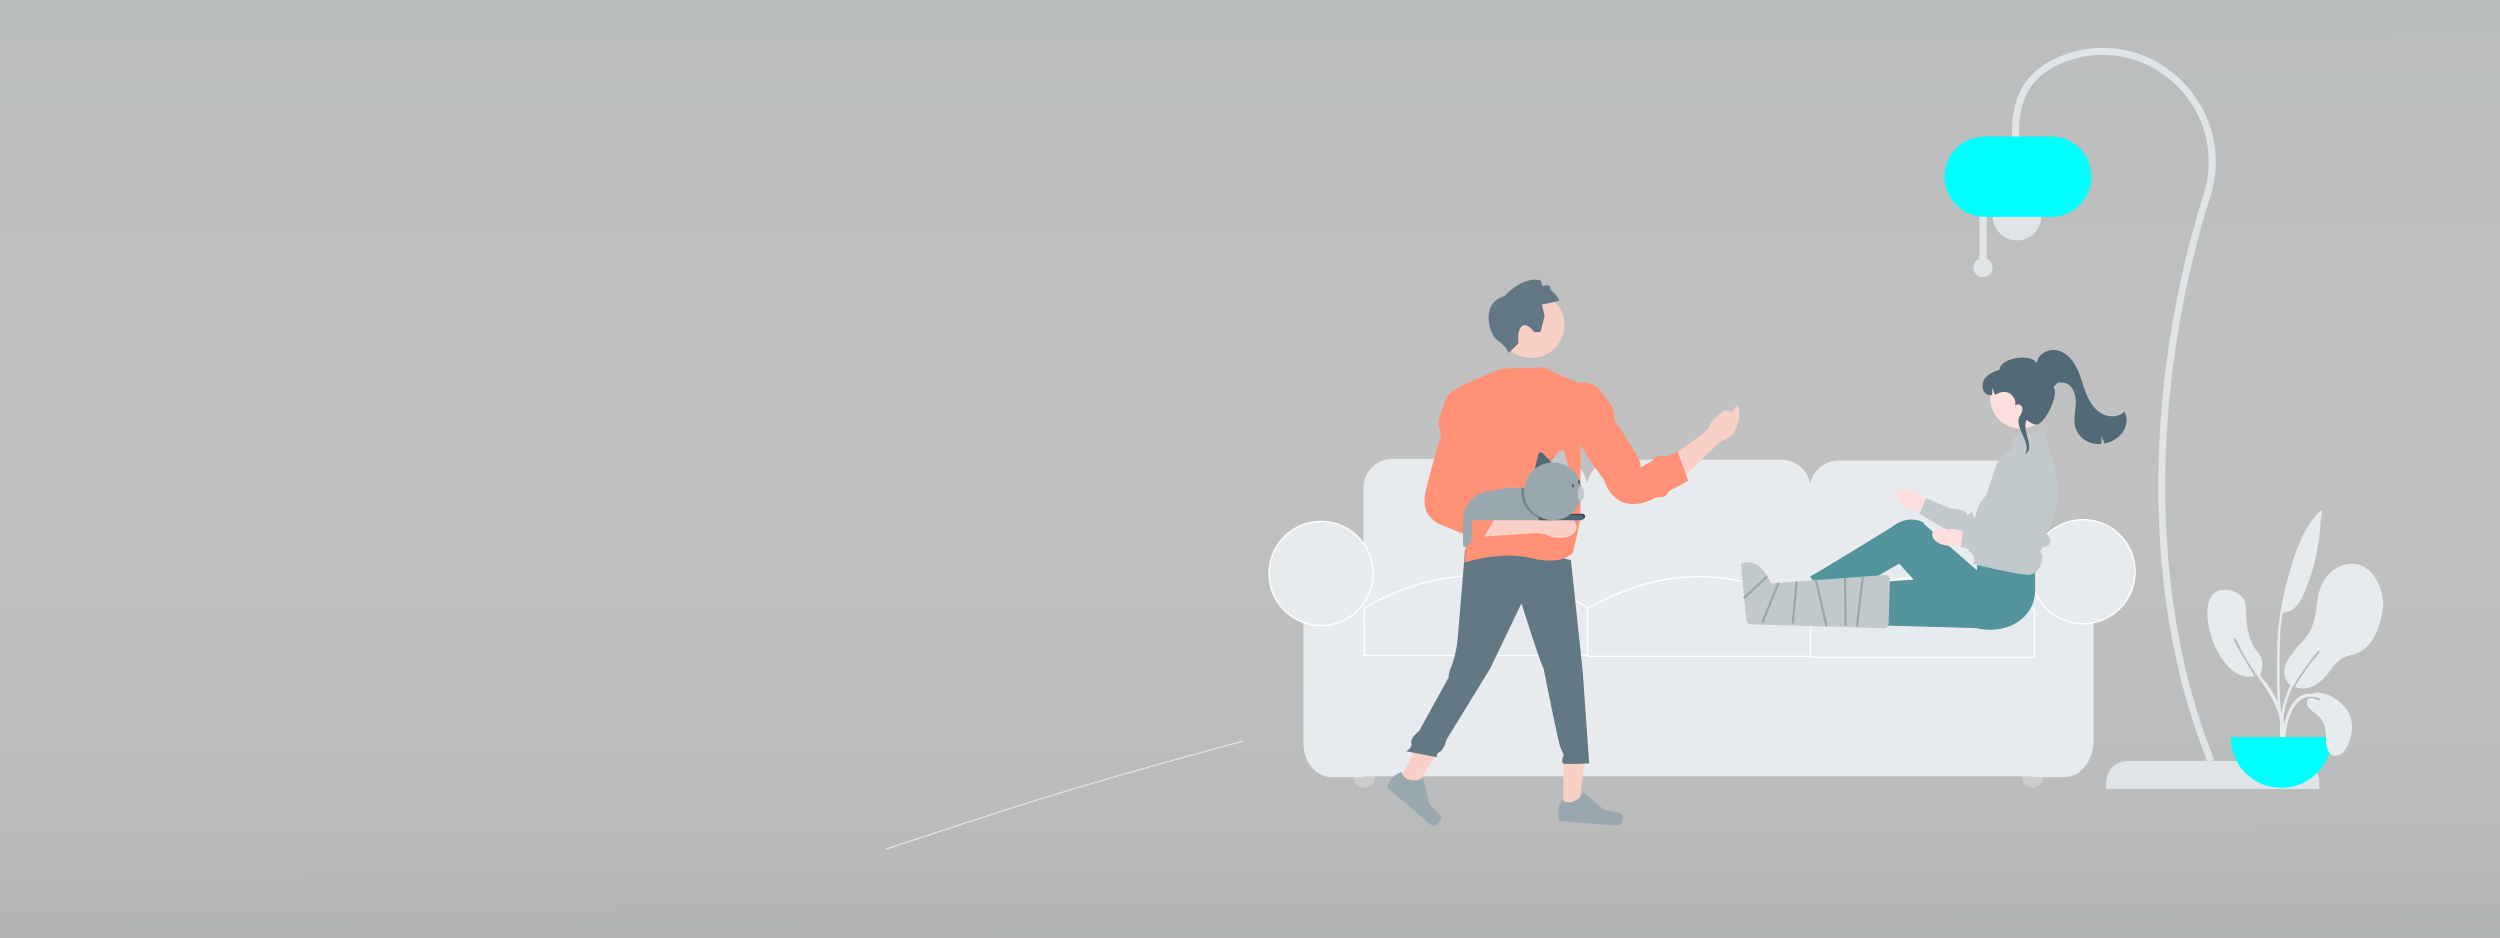 <svg xmlns="http://www.w3.org/2000/svg" xmlns:xlink="http://www.w3.org/1999/xlink" width="1920" height="720" viewBox="0 0 1920 720">
  <rect x="0" y="0" width="1920" height="720" fill="#333333" stroke="none"/>
  <defs>
    <linearGradient id="linear-gradient" x1="0.393" y1="-0.099" x2="0.4" y2="1.081" gradientUnits="objectBoundingBox">
      <stop offset="0" stop-color="#f2f7f8"/>
      <stop offset="0.477" stop-color="#fefefe"/>
      <stop offset="0.815" stop-color="#f5f7f8"/>
      <stop offset="1" stop-color="#e0e4e7"/>
    </linearGradient>
  </defs>
  <g id="Group_5289" data-name="Group 5289" transform="translate(0 -100)">
    <path id="AdobeStock_292110933_Preview" d="M0,0H1920V720H0Z" transform="translate(0 100)" opacity="0.7" fill="url(#linear-gradient)"/>
    <g id="Group_5277" data-name="Group 5277" transform="translate(974.625 452.375)">
      <ellipse id="Ellipse_11089" data-name="Ellipse 11089" cx="8.128" cy="8.128" rx="8.128" ry="8.128" transform="translate(65.023 236.386)" fill="#ccc"/>
      <ellipse id="Ellipse_11090" data-name="Ellipse 11090" cx="8.128" cy="8.128" rx="8.128" ry="8.128" transform="translate(578.433 236.386)" fill="#ccc"/>
      <path id="Path_20504" data-name="Path 20504" d="M529.249,619.717H401.912a22.377,22.377,0,0,1-22.352-22.352v-86.7a22.377,22.377,0,0,1,22.352-22.352H529.249A22.377,22.377,0,0,1,551.6,510.668v86.7a22.377,22.377,0,0,1-22.352,22.352Z" transform="translate(-307.087 -488.316)" fill="#e8ebed"/>
      <path id="Path_20505" data-name="Path 20505" d="M675.329,620.294H547.993a22.377,22.377,0,0,1-22.352-22.352v-86.7a22.377,22.377,0,0,1,22.352-22.352H675.329a22.377,22.377,0,0,1,22.352,22.352v86.7A22.377,22.377,0,0,1,675.329,620.294Z" transform="translate(-281.805 -488.216)" fill="#e8ebed"/>
      <path id="Path_20506" data-name="Path 20506" d="M821.41,620.872H694.073a22.377,22.377,0,0,1-22.352-22.352v-86.7a22.377,22.377,0,0,1,22.352-22.352H821.41a22.377,22.377,0,0,1,22.352,22.352v86.7A22.377,22.377,0,0,1,821.41,620.872Z" transform="translate(-256.523 -488.116)" fill="#e8ebed"/>
      <path id="Path_20880" data-name="Path 20880" d="M0,0H560.823V117.177H0V0Z" transform="translate(52.831 126.659)" fill="#e8ebed"/>
      <path id="Path_20507" data-name="Path 20507" d="M387.033,718.54H362.649c-12.325,0-22.352-11.385-22.352-25.378V570.883h46.735Z" transform="translate(-313.882 -474.026)" fill="#e8ebed"/>
      <path id="Path_20508" data-name="Path 20508" d="M842.185,721.338H817.8V554.716h46.735V692.7C864.537,708.491,854.51,721.338,842.185,721.338Z" transform="translate(-231.241 -476.824)" fill="#e8ebed"/>
      <path id="Path_20509" data-name="Path 20509" d="M552.178,626.111H380.138V589.536q86.02-49.343,172.04,0Z" transform="translate(-306.987 -475.068)" fill="#e8ebed" stroke="#fff" stroke-width="1"/>
      <path id="Path_20510" data-name="Path 20510" d="M698.258,626.688H526.218V590.113q86.02-49.343,172.04,0Z" transform="translate(-281.705 -474.968)" fill="#e8ebed" stroke="#fff" stroke-width="1"/>
      <path id="Path_20511" data-name="Path 20511" d="M844.339,627.266H672.3V590.69q86.02-49.343,172.04,0Z" transform="translate(-256.423 -474.868)" fill="#e8ebed" stroke="#fff" stroke-width="1"/>
      <path id="Path_20878" data-name="Path 20878" d="M39.962,0A39.962,39.962,0,1,1,0,39.962,39.962,39.962,0,0,1,39.962,0Z" transform="translate(0 48.09)" fill="#e8ebed" stroke="#fff" stroke-width="1"/>
      <path id="Path_20879" data-name="Path 20879" d="M39.962,0A39.962,39.962,0,1,1,0,39.962,39.962,39.962,0,0,1,39.962,0Z" transform="translate(585.206 46.735)" fill="#e8ebed" stroke="#fff" stroke-width="1"/>
      <path id="Path_20514" data-name="Path 20514" d="M750.043,502.849l.241-.017Z" transform="translate(-242.968 -485.804)" fill="#3f3d56"/>
    </g>
    <path id="Path_22534" data-name="Path 22534" d="M365.174,545.314H377.1l5.676-46.013H365.171Z" transform="translate(835.527 174.201)" fill="#f9d0c5"/>
    <path id="Path_22535" data-name="Path 22535" d="M179.038,525.907l10.673,5.326L215.337,492.6l-15.753-7.862Z" transform="translate(893.346 178.726)" fill="#f9d0c5"/>
    <path id="Path_22536" data-name="Path 22536" d="M379.081,438.015s-4.656,55.983-5.656,67.979a85.311,85.311,0,0,1-5,21.993,20.681,20.681,0,0,0-2,8l-22.659,41.181s-6.924,5.09-5.925,9.088-4.175,6.4-4.175,6.4l23.862,4.6a3.1,3.1,0,0,1,2-4c3-1,5.386-9.67,5.386-9.67l33.5-54.594L422.409,479s14,44.985,16.994,49.984c0,0,11,55.982,13,60.98s3,5,2,7-1,4,0,5,19.994,0,19.994,0l-5-70.977-9-84.972-45.985-14Z" transform="translate(746.094 84.304)" fill="#627985"/>
    <g id="Group_5278" data-name="Group 5278" transform="translate(1070.246 121.023)">
      <g id="Group_4420" data-name="Group 4420" transform="translate(423.185 15.715)">
        <path id="Path_4378" data-name="Path 4378" d="M0,0H163.667V5.022a16.442,16.442,0,0,1-16.442,16.442H16.442A16.442,16.442,0,0,1,0,5.022Z" transform="translate(287.758 569.142) rotate(180)" fill="#e0e4e7"/>
        <path id="Path_4379" data-name="Path 4379" d="M825.271,720.473l4.977-2c-52.077-129.265-47.06-292.344-3.038-432.236a87.355,87.355,0,0,0-25.449-92.42c-25.552-22.8-60.779-28.357-91.939-14.5-30.758,13.682-35,37.514-35,61.23h5.366c0-25.316,5.41-44.582,31.812-56.327,29.2-12.988,62.228-7.779,86.185,13.6a82.045,82.045,0,0,1,23.9,86.8C777.56,426.128,772.838,590.327,825.271,720.473Z" transform="translate(-623.176 -171.793)" fill="#e0e4e7"/>
        <circle id="Ellipse_1" data-name="Ellipse 1" cx="18.781" cy="18.781" r="18.781" transform="translate(36.892 110.339)" fill="#e0e4e7"/>
        <path id="Path_4380" data-name="Path 4380" d="M650.718,330.258V294.672h5.534v35.586a7.378,7.378,0,1,1-5.534,0Z" transform="translate(-623.969 -168.397)" fill="#e0e4e7"/>
        <path id="Path_4381" data-name="Path 4381" d="M624.565,268.9a30.89,30.89,0,0,1,30.855-30.855H706.4a30.855,30.855,0,0,1,0,61.71H655.42A30.89,30.89,0,0,1,624.565,268.9Z" transform="translate(-624.565 -169.962)" fill="aqua"/>
      </g>
    </g>
    <path id="Path_22537" data-name="Path 22537" d="M2956.817,11868.455c87.188-28.389,123.031-42.035,274.052-82.933" transform="translate(-2276.328 -11116.391)" fill="none" stroke="#e0e4e7" stroke-width="1"/>
    <g id="Group_5280" data-name="Group 5280" transform="translate(1327.266 368.753)">
      <path id="Path_21676" data-name="Path 21676" d="M142.373,40.33l-98.31,2.493s-41.149,1.108-42.853,0c0,0-2.722-26.391,0-27.343S128.766,0,128.766,0Z" transform="translate(66.736 166.325) rotate(3)" fill="#53939b"/>
      <path id="Path_21677" data-name="Path 21677" d="M720.407,526.4v21.489c-1.237,26.528-33.032,37.052-57.595,23.2q-.679-.383-1.363-.793s-9.312-2.306-9.029-5.959-1.992-5.43-4.005-4.434-32.381-33.5-32.381-33.5-40.924,23.722-53.005,29.653c0,0-16.193-19.971-15.369-19.8s62.754-37.966,62.754-37.966,10.9-10.177,24.428-3.457c.282.987.041,1.021.041,1.021l40.984,35.861V517.247Z" transform="translate(-484.713 -362.305)" fill="#53939b"/>
      <path id="Path_21933" data-name="Path 21933" d="M.076,75.926a28.1,28.1,0,0,0,.535,3.737,22.057,22.057,0,0,0,1.72,5.159s0,1.834,3.509,7.975-.877,3.509-3.509,8.072,0,2.457,2.922,5.387a6.707,6.707,0,0,1,1.658,6.607s37.691.026,44.71-2.606S60.236,92.8,53.945,91.332s1.9-2.922,5.6-6.3-3.694-8.905-3.694-8.905,3.044-5.255,2.79-22.9a34.786,34.786,0,0,0-.448-4.843A54.454,54.454,0,0,0,55.92,39.5a96.9,96.9,0,0,0-4.931-11.7c-1.018-2.062-2.062-4.027-3.062-5.834-.158-.281-.307-.553-.465-.825-1.9-3.369-3.641-6.124-4.79-7.887-.886-1.369-1.421-2.141-1.421-2.141L34.863,0,13.544,9.993l1.211,16.345L11.078,38.665,9.385,44.341,8.078,48.719,6.06,55.5s.553.026-.105.93A29.955,29.955,0,0,0,.243,70.179a27.99,27.99,0,0,0-.166,5.747Z" transform="translate(208.519 53.123) rotate(14)" fill="#c2c9cc"/>
      <ellipse id="Ellipse_11203" data-name="Ellipse 11203" cx="23.549" cy="23.549" rx="23.549" ry="23.549" transform="translate(201.152 13.354)" fill="#ffdede"/>
      <path id="Path_21934" data-name="Path 21934" d="M593.686,395.329a20.422,20.422,0,0,1-10.029,9.376,23.478,23.478,0,0,1-5.4,1.71,21.129,21.129,0,0,0-2.5-5.92,17.444,17.444,0,0,1,0,6.254,20.759,20.759,0,0,1-8.394-1.042,18,18,0,0,1-11.322-11.47c-1.876-6.242.145-12.909.3-19.425s-2.93-14.31-9.4-15.116c-4.926-.615-4.317-.138-7.857,3.343,4.951,5.5-7.119,29.861-13.6,28.785-3.662-.609-6.357-3.516-7.081-3.415-3.709,9.083,7.448,21.964-1.4,26.193l.657-.869c4.632-7.651-9.073-20.574-4.441-28.225,1.291-2.14,2.634-4.65,1.835-7.018-.758-2.251-4.6-2.964-5.408-.915,1.317-4.7-2.36-10.209-7.242-10.688-4.338-.428-4.088.808-8.224,1.937a21.1,21.1,0,0,0-2.265-5.068,17.3,17.3,0,0,1,.121,5.469,6.822,6.822,0,0,1-4.292-.909c-3.82-2.29-3.933-8.2-1.309-11.8s7.031-5.374,11.279-6.718c.039-8.983,24.21-13.284,28.656-4.932.457-6.762,8.209-11.318,14.887-10.169s11.946,6.5,15.158,12.471,4.805,12.641,7.156,18.993,5.711,12.686,11.34,16.454,13.993,4.106,18.693-.773a14.912,14.912,0,0,1,.082,13.484Z" transform="translate(-289.354 -334.523)" fill="#516a76"/>
      <g id="Group_5286" data-name="Group 5286" transform="translate(0 130.228)">
        <path id="Path_21937" data-name="Path 21937" d="M.1,104.49l42.113,10.139a3.609,3.609,0,0,0,4.191-1.956L82.584,16.49a2.963,2.963,0,0,0,0-2.342,3.352,3.352,0,0,0-1.927-1.8L49,.251a3.808,3.808,0,0,0-3.1.172A3.231,3.231,0,0,0,44.2,2.495v0L21.851,87.271l-.332.021c-.128.008-12.94.88-18.7,7.8A12.229,12.229,0,0,0,.1,104.49Z" transform="translate(108.498 0) rotate(71)" fill="#c2c9cc"/>
        <rect id="Rectangle_3485" data-name="Rectangle 3485" width="1.759" height="36.908" transform="translate(66.407 46.269) rotate(-13)" fill="#99a7ae"/>
        <rect id="Rectangle_3486" data-name="Rectangle 3486" width="1.759" height="32.388" transform="translate(51.595 47.462) rotate(5)" fill="#99a7ae"/>
        <path id="Path_22545" data-name="Path 22545" d="M34.813,13.134,0,1.6.722,0,35.535,11.53Z" transform="translate(90.395 44.293) rotate(71)" fill="#99a7ae"/>
        <path id="Path_22546" data-name="Path 22546" d="M34.813,18.411,0,1.6.722,0,35.535,16.807Z" transform="translate(104.015 43.324) rotate(71)" fill="#99a7ae"/>
        <rect id="Rectangle_3487" data-name="Rectangle 3487" width="1.759" height="33.012" transform="matrix(0.927, 0.375, -0.375, 0.927, 37.808, 48.268)" fill="#99a7ae"/>
        <rect id="Rectangle_3488" data-name="Rectangle 3488" width="1.759" height="24.403" transform="translate(29.214 43.198) rotate(47)" fill="#99a7ae"/>
      </g>
      <g id="Group_5287" data-name="Group 5287" transform="translate(126.863 108.004) rotate(-19)">
        <path id="uuid-070545a9-7559-45f6-9b62-076b2f028fa8" d="M4.307,14.9C2.734,8.646-1.9,4.634.861,1.664S9.649-.193,14.318,4.152a15.955,15.955,0,0,1,4.234,6.234L38.1,29.036l-8.948,8.985L10.831,18.681A15.956,15.956,0,0,1,4.307,14.9Z" transform="translate(0 0.91)" fill="#ffdede"/>
        <path id="Path_21627" data-name="Path 21627" d="M89.565,18.69,51.842,58.852s-8.471,8.382-22.409-3.706S0,23.227,0,23.227l8.693-9.461L24.091,27.5s9.142,3.679,9.778,6.059-1.141,3.365,1.715,2.6,2.912-2.464,3.091.116-1.565,5.6,1.734,2.675,4.284-1.144,4.284-1.144L68.8,5.874S84.383-6.446,88.862,4.6s.7,14.092.7,14.092Z" transform="translate(13.188 0)" fill="#c2c9cc"/>
      </g>
      <g id="Group_5288" data-name="Group 5288" transform="matrix(0.998, 0.07, -0.07, 0.998, 161.112, 78.586)">
        <path id="uuid-7eb47ac4-3db4-4d62-bd0a-b38893e38622" d="M10.972,12.97C4.614,12.491-.292,8.823.013,4.777S4.612.067,10.972.547c2.543.157,6.119-1.306,8.306,0L46.189,2.916l-1.381,12.6L18.425,11.847a15.956,15.956,0,0,1-7.454,1.123Z" transform="translate(0 57.907)" fill="#ffdede"/>
        <path id="Path_21663" data-name="Path 21663" d="M67.136,11.665l-4.4,54.925S61.353,78.426,42.919,77.684,0,71.123,0,71.123L.885,58.305,21.49,59.425s9.438-2.833,11.421-1.371,1.209,3.341,2.964.962.736-3.743,2.487-1.839,2.271,5.349,3.025,1.007,2.633-3.568,2.633-3.568l-1.1-40S47.4-4.736,57.789,1.1s9.346,10.57,9.346,10.57Z" transform="translate(22.537 0)" fill="#c2c9cc"/>
      </g>
    </g>
    <path id="Path_22543" data-name="Path 22543" d="M45.723,29.145h0a11.541,11.541,0,0,1-1.235,3.65h0a4.562,4.562,0,0,1-6.178,1.86L1.64,14.953A3.112,3.112,0,0,1,.371,10.739l.82-1.527S1.843,3.649,8.616,0c0,0,2.263,6.922,12.925,3.713l4.036-2.606,8.988,18.783,7.664,5.419c1.677,1.186,3.406,1.786,3.494,3.837h0Z" transform="matrix(0.978, 0.208, -0.208, 0.978, 1068.135, 691.139)" fill="#99a7ae"/>
    <path id="Path_22544" data-name="Path 22544" d="M45.723,29.145h0a11.541,11.541,0,0,1-1.235,3.65h0a4.562,4.562,0,0,1-6.178,1.86L1.64,14.953A3.112,3.112,0,0,1,.371,10.739l.82-1.527S1.843,3.649,8.616,0c0,0,2.263,6.922,12.925,3.713l4.036-2.606,8.988,18.783,7.664,5.419c1.677,1.186,3.406,1.786,3.494,3.837h0Z" transform="matrix(0.914, -0.407, 0.407, 0.914, 1192.107, 717.796)" fill="#99a7ae"/>
    <g id="Group_5284" data-name="Group 5284" transform="translate(1094.01 314.808)">
      <ellipse id="Ellipse_11164" data-name="Ellipse 11164" cx="25.319" cy="25.319" rx="25.319" ry="25.319" transform="translate(56.8 9.443)" fill="#f9d0c5"/>
      <path id="Path_21567" data-name="Path 21567" d="M38.094,93.917c4.606-1.94,4.038-5.809.988-13.049a19.653,19.653,0,0,0-5.418-7.537l-3.558-8.161.127-.086L20,24.314A31.315,31.315,0,0,0,2.082,3.011c-5.35-2.275,1.476-5.452,0,0-2.45,9.046,1.6,40.952,11.223,57.347L20.8,78.75a19.655,19.655,0,0,0,1.606,9.145c3.047,7.238,15.326,13.864,19.932,11.924Z" transform="translate(161.892 171.451) rotate(-111)" fill="#f9d0c5"/>
      <path id="Path_21568" data-name="Path 21568" d="M427.78,274.491l-32.67.99-31.68,13.86,4.95,82.169s-5.94,18.81-2.97,21.78,0,16.284,1.98,16.557,0,14.593,0,14.593,27.72-9.37,51.48-3.43,31.68-3.96,31.68-3.96,5.94-23.76,5.94-28.71V287.119Z" transform="translate(-336.707 -207.157)" fill="#ff9177"/>
      <g id="Group_5055" data-name="Group 5055" transform="translate(0 81.506)">
        <path id="Path_21576" data-name="Path 21576" d="M14.559.008c4.991.262,8.7,6.831,8.292,14.676a19.654,19.654,0,0,1-2.539,8.928L19.735,32.5l.149.038L24.1,74.356a31.315,31.315,0,0,1-9.628,26.12c-4.26,3.956-8.9,6.066-12.135,1.439-5.374-7.678-.256-40.5,3.229-59.19l.808-19.844a19.655,19.655,0,0,1-1.593-9.147C5.189,5.892,9.568-.254,14.559.008Z" transform="matrix(-0.035, 0.999, -0.999, -0.035, 117.374, 94.514)" fill="#f9d0c5"/>
        <path id="Path_21577" data-name="Path 21577" d="M456.68,288.807s-14.381.979-17.54,12.643-6.884,13.008-2.516,25.114c0,0-6.542,20.768-10.927,38.54-2.777,11.254-4.661,21.357,8.59,29.593l33.3,13.429,16.231-27.952s-13.543,2.624-16.231-4.826-8.055-8.635-8.055-8.635,10.484-32.2,8.055-41.847-10.905-36.059-10.905-36.059Z" transform="translate(-423.699 -288.807)" fill="#ff9177"/>
      </g>
      <path id="Path_21521" data-name="Path 21521" d="M140.6,19.007l2.127,8.508-3.19,12.762h-4.878s-8.947-12.762-12.138,1.063v7.7l-7.444,7.189a23.354,23.354,0,0,0-8.508-9.571c-6.381-4.254-13.825-28.714,5.317-34.032,0,0,14.155-15.854,27.592-12.032,1.418.4.269,3.172,1.654,4.055.829.529,4.209-.994,5.016-.269s.589,2.523,1.365,3.459c1.707,2.06,4.342,3.683,5.849,6.913,0,0,2.127,1.063-2.127,2.127S140.6,19.007,140.6,19.007Z" transform="translate(-50.441 0)" fill="#627985"/>
      <path id="Path_21569" data-name="Path 21569" d="M279.588,286.983s13.86-3.96,20.79,5.94,10.89,9.9,10.89,22.77c0,0,21.928,29.9,19.948,35.836l10.671-6.187s-1.292-2.895,6.747-2.6,10.727-4.126,10.727-4.126l8.348,22.612s3.842-1.055-14.768,8.413c-3.026,6.66-6.58,3.322-11.054,5.539-31.066,15.391-38.538-13.952-38.538-13.952s-20.79-26.73-21.78-36.63S279.588,286.983,279.588,286.983Z" transform="translate(-165.25 -207.275)" fill="#ff9177"/>
    </g>
    <g id="Group_5285" data-name="Group 5285" transform="translate(1123.734 445.802)">
      <path id="Path_21283" data-name="Path 21283" d="M430.855,710.619V733.2H361.877a22.584,22.584,0,0,1,22.582-22.583c6.469-2.016,13.947-2.658,22.06-2.447A197.553,197.553,0,0,1,430.855,710.619Z" transform="translate(-361.877 -679.458)" fill="#99a7ae"/>
      <path id="Path_21284" data-name="Path 21284" d="M306.037,684.178h32.437a2.053,2.053,0,0,1,2.053,2.053h0a2.053,2.053,0,0,1-2.053,2.053H306.037v-4.106Z" transform="translate(-246.912 -635.36)" fill="#3f3d56"/>
      <path id="Path_21285" data-name="Path 21285" d="M527.238,646.726l8.694-10.539a2.282,2.282,0,0,1,4.254.365l3.429,12.105Z" transform="translate(-462.496 -634.892)" fill="#c2c9cc"/>
      <path id="Path_21286" data-name="Path 21286" d="M500.305,654.671l3.285-13.261a2.282,2.282,0,0,1,3.994-1.51l8.324,9.434Z" transform="translate(-446.108 -637.469)" fill="#516a76"/>
      <path id="Path_21287" data-name="Path 21287" d="M155.024,696.762h6.569v13.96a6.569,6.569,0,0,1-6.569,6.57h0V696.762Z" transform="translate(-155.024 -643.018)" fill="#99a7ae"/>
      <path id="Path_21288" data-name="Path 21288" d="M302.891,686.275h32.436a2.053,2.053,0,0,1,2.053,2.053h0a2.053,2.053,0,0,1-2.053,2.053H302.891Z" transform="translate(-244.998 -636.636)" fill="#516a76"/>
      <path id="Path_21289" data-name="Path 21289" d="M499.948,710.679v22.457a22.177,22.177,0,0,1-24.337-24.9A197.486,197.486,0,0,1,499.948,710.679Z" transform="translate(-430.97 -679.518)" opacity="0.2"/>
      <path id="Path_21293" data-name="Path 21293" d="M22.172,0A22.172,22.172,0,1,1,0,22.172,22.172,22.172,0,0,1,22.172,0Z" transform="translate(46.807 9.401)" fill="#99a7ae"/>
      <ellipse id="Ellipse_11160" data-name="Ellipse 11160" cx="2.464" cy="5.748" rx="2.464" ry="5.748" transform="translate(87.866 27.467)" fill="#c2c9cc"/>
      <ellipse id="Ellipse_11161" data-name="Ellipse 11161" cx="0.616" cy="1.437" rx="0.616" ry="1.437" transform="translate(83.76 25.825)" fill="#3f3d56"/>
      <ellipse id="Ellipse_11162" data-name="Ellipse 11162" cx="0.616" cy="1.437" rx="0.616" ry="1.437" transform="translate(88.276 22.95)" fill="#3f3d56"/>
      <path id="Path_21290" data-name="Path 21290" d="M531.392,652.909a9.625,9.625,0,0,1-1.232-3.451" transform="translate(-464.274 -643.755)" fill="#3f3d56"/>
      <path id="Path_21291" data-name="Path 21291" d="M534.692,649.613a9.624,9.624,0,0,1,1.607-3.294" transform="translate(-467.031 -641.845)" fill="#3f3d56"/>
    </g>
    <g id="Symbols" transform="translate(1623.078 445.243)">
      <g id="Scene_Plants" data-name="Scene/Plants" transform="translate(70.327 46.461)">
        <g id="Plant-Right" transform="translate(0 0)">
          <path id="Leaf-Me-Alone_" data-name="Leaf-Me-Alone!" d="M35.6,126.093c-7.264-.385-15.757-5.541-15.7-13.476.04-5.765.811-11.437.544-17.226a46.388,46.388,0,0,0-2.783-13.51c-1.5-4.191-5.133-8.005-5.722-12.375a18.379,18.379,0,0,1,1.586-9.125c1.448-3.113.832-2.919-1.092-5.861A73.946,73.946,0,0,1,3.25,36.27C.241,26.719-1.239,15.768,1.285,5.924,1.606,4.674,2.307.141,4.089.007c1.99-.151.8,2.359.61,3.19C3.47,8.5,2.387,13.131,2.615,18.67,3.495,40.042,17.136,55.5,25.09,74.393c.444.978,1.354,3.291,2,4.822,1.012,2.416,1.815,6.9,3.332,8.768,2.858,3.527.6-3.2.1-4.488-.624-1.632-1.316-3.37-1.98-4.812C25.514,72,22.119,64.7,18.991,57.812,35.862,55.79,45.383,76.817,48.436,90.3c2.515,11.112,4.237,36.655-12.834,35.789" transform="matrix(-0.995, 0.105, -0.105, -0.995, 62.929, 183.08)" fill="#e8ebed" fill-rule="evenodd"/>
          <path id="Leaf-Me-Alone_2" data-name="Leaf-Me-Alone!" d="M163.174,78.064c-12.145.964-19.941,8.977-23.571,20.186-1.956,6.04-2.18,12.246-3.267,18.453-1.635,9.339-5.154,16.417-12.03,23.071a23.219,23.219,0,0,0-4.815,6.44,27.43,27.43,0,0,0-5.559,7.944c-1.809,3.993-2.321,8.784-.232,12.765a13.086,13.086,0,0,0,3.415,4.195,82.211,82.211,0,0,0-8.089,36.926c.2,7.646.577,15.294,1.012,22.93.117,2.05.785,5.436,1.788,2,.918-3.145-.233-8.083-.34-11.369-.518-16.007-.961-30.561,5.628-45.516q1.036-2.351,2.187-4.665a1.554,1.554,0,0,0,.128-.088c.029.022.055.047.085.069.049-.087.115-.19.193-.306a4.125,4.125,0,0,0,.592-.83,6.016,6.016,0,0,0,1.249-2.282s0-.01,0-.014a215.488,215.488,0,0,1,13.523-19.119c-.036.045,5.176-7.052,4.37-3.127-.388,1.891-4.222,5.493-5.771,7.5a186.769,186.769,0,0,0-10.79,15.565,7.859,7.859,0,0,0-1.545,2.473c-.254.479-.49.962-.723,1.382,11.844,3.913,21.057-3.969,27.339-13.137l.021-.033a39.838,39.838,0,0,1,6.317-7.051c4.082-3.341,8.453-3.931,13.266-5.575,13.124-4.484,18.7-21.493,20.477-34.114,2-14.238-7.781-36.072-24.856-34.668" transform="translate(-51.461 -36.7)" fill="#e8ebed" fill-rule="evenodd"/>
          <path id="Leaf-Me-Alone_3" data-name="Leaf-Me-Alone!" d="M52.2,1.214C38.047,12.326,29.579,29.306,22.5,45.394,14.6,63.362,8.447,81.87,5.579,101.3,3.7,114.071,1.54,126.881.492,139.751a137.173,137.173,0,0,0-.471,13.761c.007.377.208,10.616,2.074,8.5,1.061-1.2-.188-10.619-.167-12.155a196.935,196.935,0,0,1,2.332-25.8c2.067-14.084,3.622-28.167,7.025-42.01a47.992,47.992,0,0,1,1.772-6.227c.835-2.107.028-1.249,1.872-1.87,1.792-.6,3.843-.194,5.728-1,7.476-3.209,12.508-13.443,16.24-20.1A136.207,136.207,0,0,0,46.992,28.661a178.827,178.827,0,0,0,5-18.383A49.223,49.223,0,0,1,53.38,4.335a13.743,13.743,0,0,0,.885-1.84c.1-.994-.416-1.658-.348-2.5Q53.043.589,52.2,1.214" transform="translate(35.866 7.554) rotate(-8)" fill="#e8ebed" fill-rule="evenodd"/>
          <path id="Base" d="M38,328a38.846,38.846,0,1,0,77.691,0" transform="translate(-18.243 -153.667)" fill="aqua" fill-rule="evenodd"/>
          <path id="Leaf-Me-Alone_4" data-name="Leaf-Me-Alone!" d="M115.053,298.18H113a68.851,68.851,0,0,1,.761-7.693c1.647-9.74,6.8-24.044,18.087-25.625a29.113,29.113,0,0,1,3.805.04,6.862,6.862,0,0,1,2.9-.857c9.614-.709,20.351,7.047,24.988,15.119,3.738,6.508,3.109,15.053.8,21.967-1.546,4.629-4.921,11.228-10.549,11.292-7.041.081-7.381-8.622-7.517-13.709-.181-6.764-1.036-12.656-6.365-17.266-1.242-1.074-2.6-2.019-3.854-3.078-1.965-1.658-4.136-3.355-4.389-6.1-.349-3.784,1.786-4.465,5.047-3.762.556.12,6.156,2.632,5.326.646a3.692,3.692,0,0,0-2.344-1.448c-3.02-.328-6.62-.709-7.656-.482-11.172,2.451-15.522,17.927-16.678,27.76C115.241,296.049,115.141,297.114,115.053,298.18Z" transform="translate(-53.333 -123.723)" fill="#e8ebed" fill-rule="evenodd"/>
        </g>
      </g>
    </g>
  </g>
</svg>

